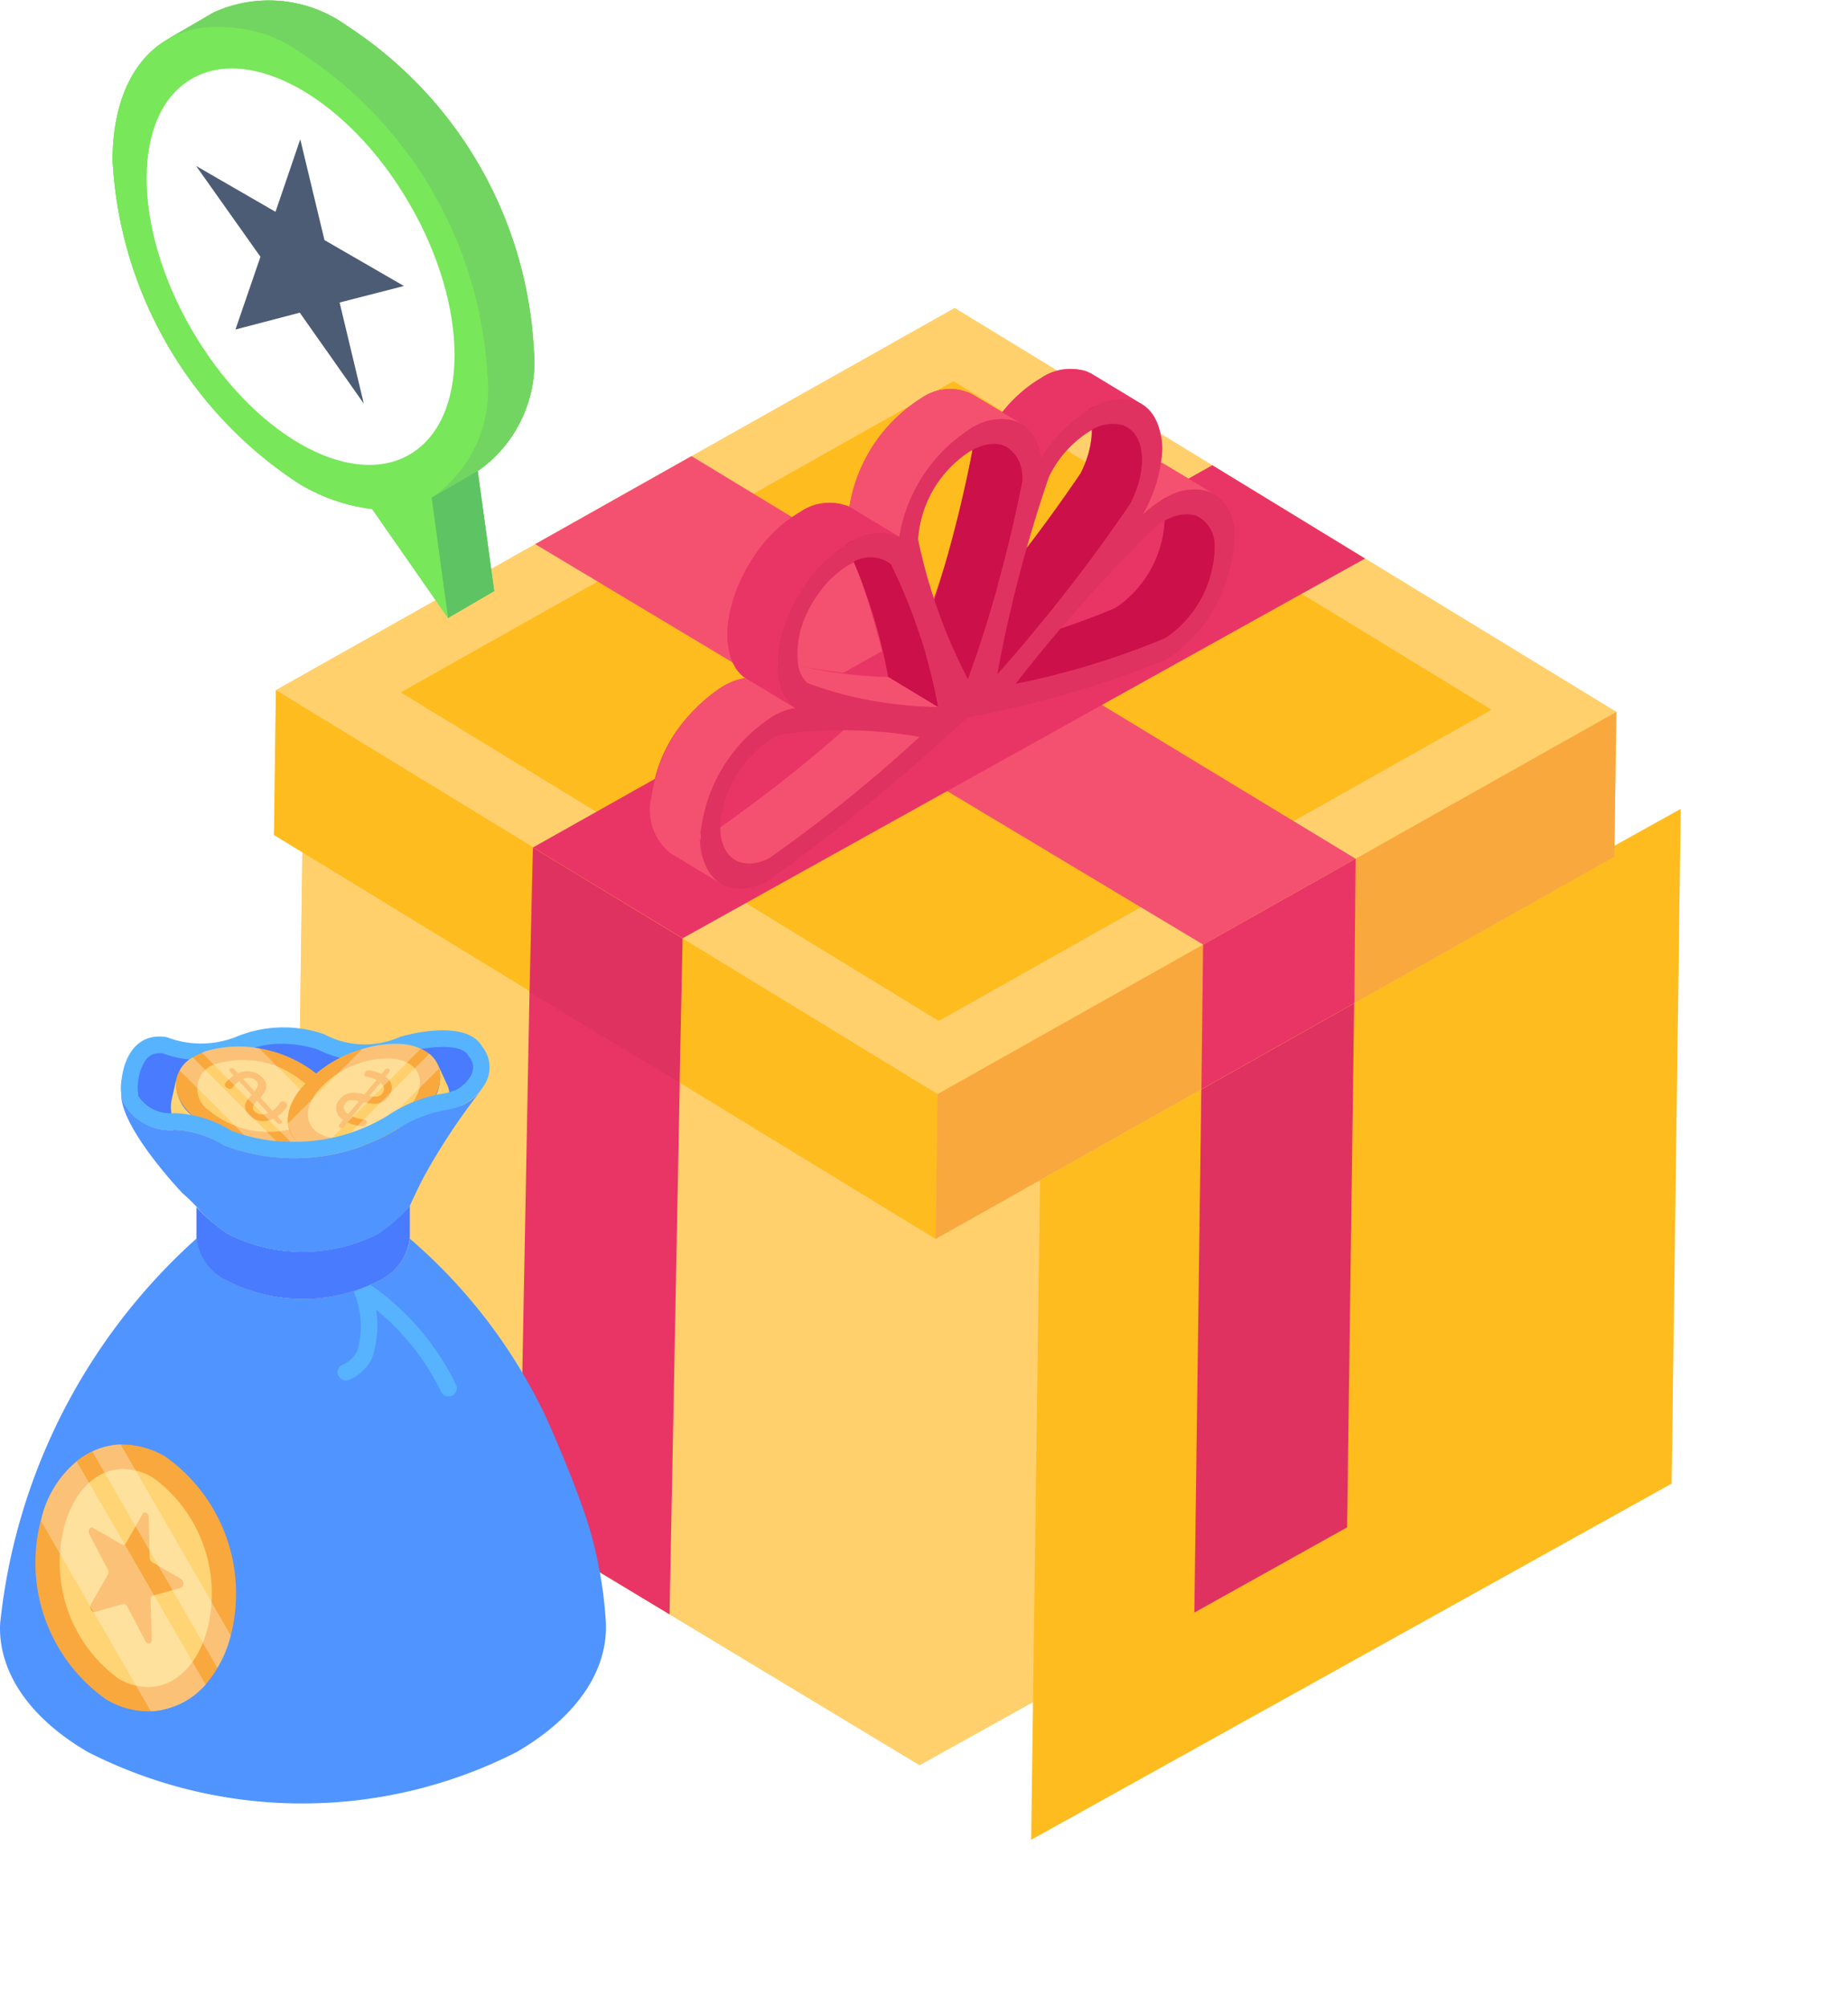 <svg xmlns="http://www.w3.org/2000/svg" xmlns:xlink="http://www.w3.org/1999/xlink" width="49.704" height="53.959" viewBox="0 0 49.704 53.959">
  <defs>
    <filter id="Path_418" x="23.233" y="17.243" width="26.471" height="36.716" filterUnits="SpaceOnUse">
      <feOffset dx="3" dy="2" input="SourceAlpha"/>
      <feGaussianBlur stdDeviation="1.5" result="blur"/>
      <feFlood flood-opacity="0.294"/>
      <feComposite operator="in" in2="blur"/>
      <feComposite in="SourceGraphic"/>
    </filter>
  </defs>
  <g id="Bonus_Points" transform="translate(0 0)">
    <g id="_x35_1" transform="translate(0 0)">
      <g id="Group_187" data-name="Group 187" transform="translate(0 8.279)">
        <g id="Group_157" data-name="Group 157" transform="translate(7.368)">
          <g id="Group_112" data-name="Group 112" transform="translate(0.571 10.914)">
            <path id="Path_416" data-name="Path 416" d="M5.741,39.132l16.8,10.132,17.224-9.577.242-18.143L22.783,31.122,5.983,21Z" transform="translate(-5.741 -21)" fill="#ffd06c"/>
          </g>
          <g id="Group_113" data-name="Group 113" transform="translate(0.571 10.911)">
            <path id="Path_417" data-name="Path 417" d="M23.038,21l-.245,18.14L39.587,49.265l.245-18.14Z" transform="translate(-22.793 -20.997)" fill="#ffd06c"/>
          </g>
          <g id="Group_114" data-name="Group 114" transform="translate(17.365 11.464)">
            <g transform="matrix(1, 0, 0, 1, -24.73, -19.74)" filter="url(#Path_418)">
              <path id="Path_418-2" data-name="Path 418" d="M5.986,31.12,5.741,49.26l17.226-9.576.245-18.14Z" transform="translate(18.99 -1.8)" fill="#febc1f"/>
            </g>
          </g>
          <g id="Group_115" data-name="Group 115" transform="translate(24.755 17.06)">
            <path id="Path_419" data-name="Path 419" d="M13.179,27.351l1.472.024,0-.291,1.108.018-.211,15.707L11.439,45.1l.206-15.352,1.495.024Z" transform="translate(-11.439 -27.084)" fill="#df3260"/>
          </g>
          <g id="Group_116" data-name="Group 116" transform="translate(6.603 16.774)">
            <path id="Path_420" data-name="Path 420" d="M32.277,27.133l-1.472-.024,0-.291L29.7,26.8l-.3,15.916,4.036,2.434.3-15.576-1.495-.024Z" transform="translate(-29.399 -26.8)" fill="#e93565"/>
          </g>
          <g id="Group_130" data-name="Group 130" transform="translate(0)">
            <g id="Group_128" data-name="Group 128">
              <g id="Group_127" data-name="Group 127">
                <g id="Group_118" data-name="Group 118" transform="translate(0.005 0.004)">
                  <g id="Group_117" data-name="Group 117">
                    <path id="Path_421" data-name="Path 421" d="M4.481,24.362l17.79,10.87L40.524,24.948l.061-3.889L22.785,10.2,4.531,20.473Z" transform="translate(-4.481 -10.2)" fill="#ffd06c"/>
                  </g>
                </g>
                <g id="Group_119" data-name="Group 119" transform="translate(0.052)">
                  <path id="Path_422" data-name="Path 422" d="M4.485,20.472l17.8,10.862L40.538,21.058,22.742,10.2Z" transform="translate(-4.485 -10.196)" fill="#ffd06c"/>
                </g>
                <path id="Path_423" data-name="Path 423" d="M22.673,12.145l14.471,8.833L22.28,29.345,7.81,20.512Z" transform="translate(-4.398 -10.176)" fill="#febc1f"/>
                <path id="Path_424" data-name="Path 424" d="M15.628,14.14,33.491,24.964l-4.1,2.309L11.425,16.506Z" transform="translate(-4.398 -10.156)" fill="#f45170"/>
                <g id="Group_121" data-name="Group 121" transform="translate(0 10.276)">
                  <g id="Group_120" data-name="Group 120">
                    <path id="Path_425" data-name="Path 425" d="M22.61,20.368l-.052,3.894,17.8,10.862.052-3.894Z" transform="translate(-22.558 -20.368)" fill="#febc1f"/>
                  </g>
                </g>
                <g id="Group_123" data-name="Group 123" transform="translate(17.795 10.862)">
                  <g id="Group_122" data-name="Group 122">
                    <path id="Path_426" data-name="Path 426" d="M4.537,31.224l-.052,3.894L22.742,24.842l.052-3.894Z" transform="translate(-4.485 -20.948)" fill="#f9a83d"/>
                  </g>
                </g>
                <g id="Group_125" data-name="Group 125" transform="translate(24.945 14.808)">
                  <g id="Group_124" data-name="Group 124" transform="translate(0)">
                    <path id="Path_427" data-name="Path 427" d="M11.471,27.164l-.046,3.89,4.112-2.315.036-3.885Z" transform="translate(-11.425 -24.855)" fill="#e93565"/>
                  </g>
                </g>
                <g id="Group_126" data-name="Group 126" transform="translate(6.876 14.504)">
                  <path id="Path_428" data-name="Path 428" d="M33.46,27l-.081,3.889-4.035-2.447.09-3.884Z" transform="translate(-29.345 -24.554)" fill="#df3260"/>
                </g>
              </g>
            </g>
            <g id="Group_129" data-name="Group 129" transform="translate(6.966 4.229)">
              <path id="Path_429" data-name="Path 429" d="M33.555,16.891,15.2,27.1l-4.026-2.441L29.446,14.382Z" transform="translate(-11.174 -14.382)" fill="#e93565"/>
            </g>
          </g>
          <path id="Path_430" data-name="Path 430" d="M14.661,23.316a3.892,3.892,0,0,1,2.525-3.192.362.362,0,0,1-.1-.071c-.636-.6-.465-2.061.384-3.273a3.694,3.694,0,0,1,1.192-1.111,1.388,1.388,0,0,1,1.323-.141,4.226,4.226,0,0,1,1.929-2.919,1.329,1.329,0,0,1,1.364-.111l.818.485a3.65,3.65,0,0,1,1.04-.919,1.353,1.353,0,0,1,1.364-.111l1.283.778a.077.077,0,0,0,.04.02l.02.02a1.531,1.531,0,0,1,.505,1.566,1.175,1.175,0,0,1,.111.05l1.354.808a.437.437,0,0,1-.05-.01,1.2,1.2,0,0,1,.576.98,4.139,4.139,0,0,1-1.707,3.384c-.05.04-.111.071-.172.111a28.181,28.181,0,0,1-5.273,1.525l-.061.04a57.883,57.883,0,0,1-5.314,4.354c-.071.03-.121.061-.172.081a1.154,1.154,0,0,1-1.172-.061c.02.02.03.04.051.061l-1.344-.818A1.473,1.473,0,0,1,14.661,23.316Zm12.446-5.051a.842.842,0,0,1,.121-.081,3.087,3.087,0,0,0,1.243-2.293c-.01.01-.02.01-.03.02a1.755,1.755,0,0,0-.182.111A24.979,24.979,0,0,0,25.692,18.8,9.467,9.467,0,0,0,27.107,18.265Zm-.9-3.647a2.624,2.624,0,0,0,.293-1.152.037.037,0,0,0-.03.01,2.987,2.987,0,0,0-1.121,1.232,12.8,12.8,0,0,0-.606,1.929A16.549,16.549,0,0,0,26.207,14.618ZM22.248,18a25.169,25.169,0,0,0,1.04-3.98V14c-.01,0-.02.01-.04.01A3.091,3.091,0,0,0,21.823,16.4,6.081,6.081,0,0,0,22.248,18Zm-2.111-.99c-.05.02-.091.04-.141.061a2.681,2.681,0,0,0-.859.808,2.585,2.585,0,0,0-.525,1.929,22.9,22.9,0,0,0,2.414.293A28.984,28.984,0,0,0,20.136,17.012Zm-.343,4.536a5.027,5.027,0,0,0-1.677.111,1.524,1.524,0,0,0-.182.091,3.093,3.093,0,0,0-1.414,2.172,1.711,1.711,0,0,0-.01.222A31.879,31.879,0,0,0,19.793,21.548Z" transform="translate(-4.504 -10.179)" fill="#e93565"/>
          <g id="Group_156" data-name="Group 156" transform="translate(10.134 1.636)">
            <g id="Group_155" data-name="Group 155" transform="translate(0)">
              <g id="Group_132" data-name="Group 132" transform="translate(8.462 3.202)">
                <g id="Group_131" data-name="Group 131">
                  <path id="Path_431" data-name="Path 431" d="M15.163,19.446l1.345.811a21.264,21.264,0,0,0,4-1.217,1.443,1.443,0,0,0,.124-.077,3.012,3.012,0,0,0,1.24-2.466.883.883,0,0,0-.382-.7l-1.345-.811a.883.883,0,0,1,.382.7,3.012,3.012,0,0,1-1.24,2.466c-.035.024-.077.05-.124.077A21.264,21.264,0,0,1,15.163,19.446Z" transform="translate(-15.163 -14.985)" fill="#cc104a"/>
                </g>
              </g>
              <g id="Group_134" data-name="Group 134" transform="translate(7.975 0.767)">
                <g id="Group_133" data-name="Group 133">
                  <path id="Path_432" data-name="Path 432" d="M17.111,19.213l1.345.811a44.354,44.354,0,0,0,3.59-4.6c.445-.884.4-1.752-.083-2.041l-1.345-.811c.48.289.527,1.157.083,2.04A44.245,44.245,0,0,1,17.111,19.213Z" transform="translate(-17.111 -12.575)" fill="#cc104a"/>
                </g>
              </g>
              <g id="Group_136" data-name="Group 136" transform="translate(9.159)">
                <g id="Group_135" data-name="Group 135">
                  <path id="Path_433" data-name="Path 433" d="M21.168,12.765l-1.345-.811a.927.927,0,0,0-.19-.087,1.492,1.492,0,0,0-1.173.2,3.868,3.868,0,0,0-1.338,1.343l1.345.811A3.868,3.868,0,0,1,19.8,12.874a1.492,1.492,0,0,1,1.173-.2A.927.927,0,0,1,21.168,12.765Z" transform="translate(-17.121 -11.816)" fill="#e93565"/>
                </g>
              </g>
              <g id="Group_138" data-name="Group 138" transform="translate(0.918 9.093)">
                <g id="Group_137" data-name="Group 137">
                  <path id="Path_434" data-name="Path 434" d="M23.035,24.123l1.345.811a.89.89,0,0,0,.813,0,1.335,1.335,0,0,0,.125-.061,39.591,39.591,0,0,0,4.03-3.249L28,20.817a39.63,39.63,0,0,1-4.03,3.25,1.336,1.336,0,0,1-.125.061A.89.89,0,0,1,23.035,24.123Z" transform="translate(-23.035 -20.817)" fill="#f45170"/>
                </g>
              </g>
              <g id="Group_140" data-name="Group 140" transform="translate(7.186 1.308)">
                <g id="Group_139" data-name="Group 139">
                  <path id="Path_435" data-name="Path 435" d="M22.716,13.922l-1.345-.811a.975.975,0,0,1,.392.9A37.43,37.43,0,0,1,20.3,19.34l1.345.811a37.43,37.43,0,0,0,1.466-5.33A.975.975,0,0,0,22.716,13.922Z" transform="translate(-20.298 -13.111)" fill="#cc104a"/>
                </g>
              </g>
              <g id="Group_142" data-name="Group 142" transform="translate(5.006 4.364)">
                <g id="Group_141" data-name="Group 141" transform="translate(0)">
                  <path id="Path_436" data-name="Path 436" d="M22.539,16.135a.71.71,0,0,1,.112.085,14.607,14.607,0,0,1,1.269,3.838l1.345.811A14.608,14.608,0,0,0,24,17.032a.652.652,0,0,0-.112-.084Z" transform="translate(-22.539 -16.135)" fill="#cc104a"/>
                </g>
              </g>
              <g id="Group_144" data-name="Group 144" transform="translate(2.945 7.698)">
                <g id="Group_143" data-name="Group 143">
                  <path id="Path_437" data-name="Path 437" d="M22.539,19.436l1.345.811a12.057,12.057,0,0,0,3.443.589l-1.345-.811A12.057,12.057,0,0,1,22.539,19.436Z" transform="translate(-22.539 -19.436)" fill="#f45170"/>
                </g>
              </g>
              <g id="Group_146" data-name="Group 146" transform="translate(5.343 0.541)">
                <g id="Group_145" data-name="Group 145">
                  <path id="Path_438" data-name="Path 438" d="M24.951,13.3l-1.345-.811a1.349,1.349,0,0,0-1.363.111,4.263,4.263,0,0,0-1.933,2.922l1.345.811a4.263,4.263,0,0,1,1.933-2.922A1.349,1.349,0,0,1,24.951,13.3Z" transform="translate(-20.311 -12.352)" fill="#f45170"/>
                </g>
              </g>
              <g id="Group_148" data-name="Group 148" transform="translate(0 8.311)">
                <g id="Group_147" data-name="Group 147">
                  <path id="Path_439" data-name="Path 439" d="M26.884,24.76l1.345.811a1.479,1.479,0,0,1-.519-1.524,4.253,4.253,0,0,1,1.938-2.982,2.215,2.215,0,0,1,.249-.12,1.621,1.621,0,0,1,.337-.092l-1.345-.811a1.683,1.683,0,0,0-.337.091,2.224,2.224,0,0,0-.249.121,4.252,4.252,0,0,0-1.938,2.982A1.48,1.48,0,0,0,26.884,24.76Z" transform="translate(-26.344 -20.042)" fill="#f45170"/>
                </g>
              </g>
              <g id="Group_150" data-name="Group 150" transform="translate(13.178 2.435)">
                <g id="Group_149" data-name="Group 149" transform="translate(0)">
                  <path id="Path_440" data-name="Path 440" d="M15.22,15.346a.063.063,0,0,0,.113-.013,1.763,1.763,0,0,0,.016-.85c-.01-.074-.015-.169-.034-.257a.993.993,0,0,1,.51.136l1.345.811a1.351,1.351,0,0,0-1.361.109,2.838,2.838,0,0,0-.249.156,3.359,3.359,0,0,0-.341.286l-.043-.026.007-.446A.554.554,0,0,0,15.22,15.346Z" transform="translate(-15.176 -14.226)" fill="#f45170"/>
                </g>
              </g>
              <g id="Group_152" data-name="Group 152" transform="translate(1.345 0.811)">
                <g id="Group_151" data-name="Group 151">
                  <path id="Path_441" data-name="Path 441" d="M14.663,24.123c-.152,1.279.581,1.965,1.637,1.531a1.651,1.651,0,0,0,.171-.084,56.918,56.918,0,0,0,5.315-4.358l.059-.033a28.846,28.846,0,0,0,5.277-1.53,1.957,1.957,0,0,0,.171-.106A4.129,4.129,0,0,0,29,16.156c-.11-1.04-.929-1.389-1.886-.856a2.837,2.837,0,0,0-.249.156,3.36,3.36,0,0,0-.341.286c.038-.065.073-.127.1-.181.665-1.324.528-2.617-.306-2.891a1.492,1.492,0,0,0-1.173.2A3.868,3.868,0,0,0,23.8,14.209c-.128-.975-.917-1.337-1.883-.8a4.263,4.263,0,0,0-1.933,2.922,1.39,1.39,0,0,0-1.322.136,3.715,3.715,0,0,0-1.186,1.115c-.854,1.211-1.028,2.678-.388,3.277a.668.668,0,0,0,.1.072,1.653,1.653,0,0,0-.338.091,2.343,2.343,0,0,0-.248.12A4.256,4.256,0,0,0,14.663,24.123Zm11.545-8.7a44.385,44.385,0,0,1-3.59,4.6,37.244,37.244,0,0,1,1.393-5.318,2.937,2.937,0,0,1,1.122-1.24,1.088,1.088,0,0,1,.854-.144c.606.2.705,1.142.222,2.1m-6.447,1.642a14.6,14.6,0,0,1,1.269,3.838,10.194,10.194,0,0,1-3.52-.645c-.465-.434-.338-1.5.282-2.384a2.7,2.7,0,0,1,.863-.811.92.92,0,0,1,1.106,0m-3.387,7.955c-.768.316-1.3-.184-1.192-1.114a3.1,3.1,0,0,1,1.412-2.171,1.7,1.7,0,0,1,.18-.087,12.01,12.01,0,0,1,3.756.061A39.561,39.561,0,0,1,16.5,24.961a1.209,1.209,0,0,1-.124.062m10.733-5.959a21.21,21.21,0,0,1-4,1.217,41.644,41.644,0,0,1,3.814-4.269,2.047,2.047,0,0,1,.18-.113c.7-.387,1.294-.134,1.374.623a3.01,3.01,0,0,1-1.24,2.466,1.429,1.429,0,0,1-.125.077m-5.279,1.092a14.5,14.5,0,0,1-1.345-3.767,3.065,3.065,0,0,1,1.427-2.382c.775-.431,1.4-.063,1.384.819a37.429,37.429,0,0,1-1.466,5.33" transform="translate(-14.643 -12.619)" fill="#df3260"/>
                </g>
              </g>
              <g id="Group_154" data-name="Group 154" transform="translate(2.062 3.599)">
                <g id="Group_153" data-name="Group 153">
                  <path id="Path_442" data-name="Path 442" d="M28.2,16.3l-1.345-.811a1.39,1.39,0,0,0-1.322.136,3.715,3.715,0,0,0-1.186,1.115c-.854,1.211-1.028,2.678-.388,3.277a.667.667,0,0,0,.1.072L25.4,20.9a.668.668,0,0,1-.1-.072c-.639-.6-.465-2.065.388-3.277a3.715,3.715,0,0,1,1.186-1.115A1.39,1.39,0,0,1,28.2,16.3Z" transform="translate(-23.573 -15.378)" fill="#e93565"/>
                </g>
              </g>
            </g>
          </g>
        </g>
        <g id="Group_158" data-name="Group 158" transform="translate(0 25.016)">
          <path id="Path_443" data-name="Path 443" d="M31.386,45.436c0,1.208.782,2.411,2.367,3.335a12.714,12.714,0,0,0,11.524,0c1.594-.924,2.4-2.127,2.407-3.339,0-.08,0-.164-.009-.244a11.336,11.336,0,0,0-.5-2.647c-.288-.862-.665-1.792-1.1-2.767a14.526,14.526,0,0,0-3.668-4.809,1.44,1.44,0,0,1-.844,1.132,4.442,4.442,0,0,1-4.054,0,1.421,1.421,0,0,1-.83-1.141A16.142,16.142,0,0,0,31.4,45.218C31.391,45.293,31.386,45.365,31.386,45.436Z" transform="translate(-31.386 -34.96)" fill="#5094ff"/>
        </g>
        <g id="Group_159" data-name="Group 159" transform="translate(9.617 26.181)">
          <path id="Path_444" data-name="Path 444" d="M37.906,39.172a.224.224,0,0,0,.094-.3,6.988,6.988,0,0,0-2.412-2.755l-.232.379a6.557,6.557,0,0,1,2.253,2.586A.222.222,0,0,0,37.906,39.172Z" transform="translate(-35.356 -36.113)" fill="#57b3fe"/>
        </g>
        <g id="Group_160" data-name="Group 160" transform="translate(3.256 19.338)">
          <path id="Path_445" data-name="Path 445" d="M41.988,29.6s1.757-.544,2.218.266a.88.88,0,0,1,.037,1.053,1.369,1.369,0,0,1-.927.625,3.584,3.584,0,0,0-1.379.518,5.334,5.334,0,0,1-4.685.452,2.737,2.737,0,0,0-1.308-.42,1.434,1.434,0,0,1-1.416-.781c-.134-.464.037-1.886,1.184-1.709a2.572,2.572,0,0,0,1.942-.035,3.339,3.339,0,0,1,2.305-.039A2.307,2.307,0,0,0,41.988,29.6Z" transform="translate(-34.489 -29.339)" fill="#57b3fe"/>
        </g>
        <g id="Group_161" data-name="Group 161" transform="translate(3.7 19.782)">
          <path id="Path_446" data-name="Path 446" d="M39.087,32.413a4.785,4.785,0,0,0,2.57-.7,3.746,3.746,0,0,1,1.569-.606.926.926,0,0,0,.63-.414.448.448,0,0,0,.022-.526l-.036-.038-.026-.045c-.109-.192-.47-.221-.675-.221a4.052,4.052,0,0,0-.993.149,2.354,2.354,0,0,1-1.054.241,3.04,3.04,0,0,1-1.317-.319,3.172,3.172,0,0,0-.97-.154,2.419,2.419,0,0,0-.977.193,2.931,2.931,0,0,1-1.184.246,3.023,3.023,0,0,1-1.051-.185.7.7,0,0,0-.076,0,.433.433,0,0,0-.376.188,1.387,1.387,0,0,0-.191.969,1.026,1.026,0,0,0,.941.461h.088a3.119,3.119,0,0,1,1.471.466A4.447,4.447,0,0,0,39.087,32.413Z" transform="translate(-34.929 -29.778)" fill="#497bfe"/>
        </g>
        <g id="Group_162" data-name="Group 162" transform="translate(5.283 24.146)">
          <path id="Path_447" data-name="Path 447" d="M37.436,34.842a4.464,4.464,0,0,0,4.057,0,4.761,4.761,0,0,0,.85-.744l0,.829a1.437,1.437,0,0,1-.848,1.183,4.464,4.464,0,0,1-4.057,0,1.426,1.426,0,0,1-.835-1.167l0-.818A4.778,4.778,0,0,0,37.436,34.842Z" transform="translate(-36.603 -34.099)" fill="#497bfe"/>
        </g>
        <g id="Group_163" data-name="Group 163" transform="translate(9.082 26.283)">
          <path id="Path_448" data-name="Path 448" d="M37.459,38.6a.223.223,0,0,0,.3.149,1.222,1.222,0,0,0,.618-.584,2.765,2.765,0,0,0-.074-1.949l-.418.163a2.367,2.367,0,0,1,.094,1.59.785.785,0,0,1-.4.375.22.22,0,0,0-.123.257Z" transform="translate(-37.452 -36.213)" fill="#57b3fe"/>
        </g>
        <g id="Group_164" data-name="Group 164" transform="translate(0.966 30.555)">
          <path id="Path_449" data-name="Path 449" d="M43.132,47.3a2.214,2.214,0,0,0,1.2.317A2.1,2.1,0,0,0,45.8,46.9a2.95,2.95,0,0,0,.317-.445,3.222,3.222,0,0,0,.36-.873c.009-.017.009-.043.017-.06a4.513,4.513,0,0,0-1.773-4.753,2.313,2.313,0,0,0-1.208-.325,1.959,1.959,0,0,0-.762.188,1.822,1.822,0,0,0-.42.265,2.85,2.85,0,0,0-.959,1.6.122.122,0,0,0-.017.051A4.5,4.5,0,0,0,43.132,47.3Z" transform="translate(-41.239 -40.442)" fill="#f9a83d"/>
        </g>
        <g id="Group_165" data-name="Group 165" transform="translate(1.619 31.213)">
          <path id="Path_450" data-name="Path 450" d="M44.257,46.959c.734,0,1.362-.629,1.6-1.6a3.861,3.861,0,0,0-1.464-4.026,1.613,1.613,0,0,0-.807-.235c-.742,0-1.354.615-1.6,1.605a3.861,3.861,0,0,0,1.464,4.026A1.6,1.6,0,0,0,44.257,46.959Z" transform="translate(-41.889 -41.094)" fill="#ffd475"/>
        </g>
        <g id="Group_166" data-name="Group 166" transform="translate(7.808 20.334)">
          <path id="Path_451" data-name="Path 451" d="M35.528,32.159l.272.588a1.084,1.084,0,0,0,.947.542A3.4,3.4,0,0,0,39.553,32a1.093,1.093,0,0,0,.21-1.088l-.272-.588a1.093,1.093,0,0,1-.21,1.088A3.4,3.4,0,0,1,36.475,32.7,1.084,1.084,0,0,1,35.528,32.159Z" transform="translate(-35.528 -30.325)" fill="#ffd06c"/>
        </g>
        <g id="Group_167" data-name="Group 167" transform="translate(4.588 20.709)">
          <path id="Path_452" data-name="Path 452" d="M43.022,31.648l-.141.632a1.084,1.084,0,0,1-.811.731,3.4,3.4,0,0,1-3.015-.664,1.093,1.093,0,0,1-.436-1.019l.141-.632a1.093,1.093,0,0,0,.436,1.019,3.4,3.4,0,0,0,3.015.664A1.084,1.084,0,0,0,43.022,31.648Z" transform="translate(-38.601 -30.696)" fill="#ffd475"/>
        </g>
        <g id="Group_168" data-name="Group 168" transform="translate(4.73 19.861)">
          <path id="Path_453" data-name="Path 453" d="M39.041,31.721a3.168,3.168,0,0,0,1.606.733,3.022,3.022,0,0,0,.733.04,1.958,1.958,0,0,0,.341-.03c.11-.02.221-.05.331-.08a1.2,1.2,0,0,0,.733-.522,1,1,0,0,0-.351-1.224,3.337,3.337,0,0,0-1.606-.733,3.163,3.163,0,0,0-1.415.07.618.618,0,0,0-.12.05,1.158,1.158,0,0,0-.251.12.845.845,0,0,0-.351.351C38.479,30.858,38.589,31.309,39.041,31.721Z" transform="translate(-38.587 -29.857)" fill="#f9a83d"/>
        </g>
        <g id="Group_169" data-name="Group 169" transform="translate(5.299 20.213)">
          <path id="Path_454" data-name="Path 454" d="M41.973,30.779a.694.694,0,0,1-.276,1.285,2.5,2.5,0,0,1-2.216-.488.7.7,0,0,1,.277-1.285A2.5,2.5,0,0,1,41.973,30.779Z" transform="translate(-39.148 -30.205)" fill="#ffd06c"/>
        </g>
        <g id="Group_171" data-name="Group 171" transform="translate(6.042 20.435)">
          <g id="Group_170" data-name="Group 170">
            <path id="Path_455" data-name="Path 455" d="M39.9,30.838a.785.785,0,0,1,.226-.211l-.094-.1a.068.068,0,0,1-.02-.05.048.048,0,0,1,.026-.04.075.075,0,0,1,.055-.007.1.1,0,0,1,.052.031l.1.105a.606.606,0,0,1,.242-.054.563.563,0,0,1,.234.048.552.552,0,0,1,.185.132.326.326,0,0,1,.1.19.291.291,0,0,1-.039.17,1,1,0,0,1-.123.165l.324.355a.661.661,0,0,0,.205-.215.075.075,0,0,1,.027-.026.1.1,0,0,1,.073-.008.133.133,0,0,1,.068.04.1.1,0,0,1,.025.052.068.068,0,0,1-.009.049.87.87,0,0,1-.251.26l.1.107a.064.064,0,0,1,.021.049.047.047,0,0,1-.026.037.073.073,0,0,1-.055.008.094.094,0,0,1-.052-.03l-.1-.107a.636.636,0,0,1-.234.063.539.539,0,0,1-.235-.035.5.5,0,0,1-.191-.13.351.351,0,0,1-.1-.2.281.281,0,0,1,.042-.172,1.045,1.045,0,0,1,.134-.167l-.335-.367a.7.7,0,0,0-.186.172.071.071,0,0,1-.023.023.09.09,0,0,1-.073.007.142.142,0,0,1-.066-.04A.073.073,0,0,1,39.9,30.838Zm.874.065a.137.137,0,0,0-.043-.132.253.253,0,0,0-.159-.082.416.416,0,0,0-.194.026l.305.334A.387.387,0,0,0,40.771,30.9Zm-.026.4a.56.56,0,0,0-.1.153.11.11,0,0,0,.029.122.291.291,0,0,0,.372.052Z" transform="translate(-39.883 -30.425)" fill="#f9a83d"/>
          </g>
        </g>
        <g id="Group_172" data-name="Group 172" transform="translate(5.435 19.861)" opacity="0.3">
          <path id="Path_456" data-name="Path 456" d="M38.682,30.025l2.428,2.438c.11-.02.221-.05.331-.08a1.2,1.2,0,0,0,.733-.522L40.217,29.9a3.163,3.163,0,0,0-1.415.07A.618.618,0,0,0,38.682,30.025Z" transform="translate(-38.682 -29.857)" fill="#fff"/>
        </g>
        <g id="Group_173" data-name="Group 173" transform="translate(4.833 20.15)" opacity="0.3">
          <path id="Path_457" data-name="Path 457" d="M40.073,30.493l1.957,1.957a3.022,3.022,0,0,0,.733.04l-2.338-2.348A.845.845,0,0,0,40.073,30.493Z" transform="translate(-40.073 -30.142)" fill="#fff"/>
        </g>
        <g id="Group_174" data-name="Group 174" transform="translate(7.738 19.782)">
          <path id="Path_458" data-name="Path 458" d="M36.076,31.079c-.57.805-.239,1.534.739,1.628a3.4,3.4,0,0,0,2.806-1.288c.572-.807.24-1.536-.738-1.63A3.4,3.4,0,0,0,36.076,31.079Z" transform="translate(-35.797 -29.778)" fill="#f9a83d"/>
        </g>
        <g id="Group_175" data-name="Group 175" transform="translate(8.282 20.172)">
          <path id="Path_459" data-name="Path 459" d="M36.541,31.119c-.42.593-.176,1.128.542,1.2a2.5,2.5,0,0,0,2.062-.947c.42-.593.176-1.128-.544-1.2A2.5,2.5,0,0,0,36.541,31.119Z" transform="translate(-36.336 -30.164)" fill="#ffd06c"/>
        </g>
        <g id="Group_177" data-name="Group 177" transform="translate(9.04 20.457)">
          <g id="Group_176" data-name="Group 176" transform="translate(0)">
            <path id="Path_460" data-name="Path 460" d="M37.124,31.66a.313.313,0,0,1-.034-.2.4.4,0,0,1,.093-.194.475.475,0,0,1,.205-.151.5.5,0,0,1,.217-.027,1.518,1.518,0,0,1,.241.047l.326-.389a.884.884,0,0,0-.264-.086.088.088,0,0,1-.034-.009.058.058,0,0,1-.032-.054.1.1,0,0,1,.026-.065.117.117,0,0,1,.113-.046.993.993,0,0,1,.323.1l.092-.11a.1.1,0,0,1,.052-.033.072.072,0,0,1,.055.006.047.047,0,0,1,.025.04.074.074,0,0,1-.02.052l-.094.112a.425.425,0,0,1,.143.171.325.325,0,0,1,.019.2.482.482,0,0,1-.292.331.515.515,0,0,1-.214.029,1.5,1.5,0,0,1-.235-.039l-.315.376a.884.884,0,0,0,.321.086.1.1,0,0,1,.04.012.062.062,0,0,1,.033.054.1.1,0,0,1-.026.067.138.138,0,0,1-.053.038.12.12,0,0,1-.061.01,1.153,1.153,0,0,1-.389-.106L37.292,32a.1.1,0,0,1-.052.033.072.072,0,0,1-.053-.007.05.05,0,0,1-.028-.041.071.071,0,0,1,.019-.05l.095-.113A.459.459,0,0,1,37.124,31.66Zm.576-.346a.861.861,0,0,0-.214-.027.175.175,0,0,0-.135.065c-.094.112-.075.213.058.309Zm.675-.352a.268.268,0,0,0-.094-.142l-.3.355a.617.617,0,0,0,.2.019.209.209,0,0,0,.142-.08A.176.176,0,0,0,38.374,30.962Z" transform="translate(-37.086 -30.446)" fill="#f9a83d"/>
          </g>
        </g>
        <g id="Group_178" data-name="Group 178" transform="translate(7.743 19.78)" opacity="0.3">
          <path id="Path_461" data-name="Path 461" d="M36.318,31.922a.909.909,0,0,0,.823.753l2.749-2.76a1.414,1.414,0,0,0-.492-.13,2.763,2.763,0,0,0-1.084.14Z" transform="translate(-36.318 -29.776)" fill="#fff"/>
        </g>
        <g id="Group_179" data-name="Group 179" transform="translate(8.887 20.049)" opacity="0.3">
          <path id="Path_462" data-name="Path 462" d="M35.831,32.712a2.39,2.39,0,0,0,.743-.09l2.178-2.178a.8.8,0,0,0-.261-.4Z" transform="translate(-35.831 -30.043)" fill="#fff"/>
        </g>
        <g id="Group_180" data-name="Group 180" transform="translate(3.257 20.747)">
          <path id="Path_463" data-name="Path 463" d="M35.684,30.733a1.193,1.193,0,0,0,0,.443,1.026,1.026,0,0,0,.941.461h.088a3.12,3.12,0,0,1,1.471.466,4.447,4.447,0,0,0,1.636.3,4.785,4.785,0,0,0,2.57-.7,3.746,3.746,0,0,1,1.569-.606c.016,0,.209-.066.225-.07l.2.468a5.564,5.564,0,0,0-1.717.556,5.334,5.334,0,0,1-4.685.452,2.738,2.738,0,0,0-1.308-.419,1.434,1.434,0,0,1-1.416-.781,1.564,1.564,0,0,1-.024-.566Z" transform="translate(-35.223 -30.733)" fill="#57b3fe"/>
        </g>
        <g id="Group_181" data-name="Group 181" transform="translate(3.258 21.082)">
          <path id="Path_464" data-name="Path 464" d="M34.755,31.083c-.053.919,1.647,2.7,1.647,2.7a4.787,4.787,0,0,1,.5.5.061.061,0,0,0,.018.013,3.993,3.993,0,0,0,.693.582,4.478,4.478,0,0,0,4.059,0,4.62,4.62,0,0,0,.835-.733c.235-.524.422-.866.422-.866a17.593,17.593,0,0,1,1.465-2.211,1.406,1.406,0,0,1-.813.462,3.554,3.554,0,0,0-1.377.52,5.343,5.343,0,0,1-4.685.449,2.753,2.753,0,0,0-1.31-.417A1.436,1.436,0,0,1,34.79,31.3,1.251,1.251,0,0,1,34.755,31.083Z" transform="translate(-34.753 -31.065)" fill="#5094ff"/>
        </g>
        <g id="Group_183" data-name="Group 183" transform="translate(2.375 32.381)">
          <g id="Group_182" data-name="Group 182">
            <path id="Path_465" data-name="Path 465" d="M44.2,42.262a.072.072,0,0,0-.1.029l-.454.793a.074.074,0,0,1-.106.03l-.77-.445c-.088-.051-.158.07-.1.178l.49.933a.16.16,0,0,1,0,.149l-.454.792a.162.162,0,0,0,.053.2.074.074,0,0,0,.059.008l.757-.215a.076.076,0,0,1,.059.009.131.131,0,0,1,.049.053l.491.936a.13.13,0,0,0,.048.053c.057.033.125-.008.123-.1L44.312,44.6a.105.105,0,0,1,.063-.111l.756-.213c.087-.025.083-.189-.005-.24l-.77-.445a.159.159,0,0,1-.069-.131l-.023-1.069A.151.151,0,0,0,44.2,42.262Z" transform="translate(-42.638 -42.25)" fill="#f9a83d"/>
          </g>
        </g>
        <g id="Group_186" data-name="Group 186" transform="translate(1.103 30.555)" opacity="0.3">
          <g id="Group_184" data-name="Group 184" transform="translate(0 0.454)">
            <path id="Path_466" data-name="Path 466" d="M42.044,42.493,45,47.614a2.1,2.1,0,0,0,1.473-.719l-3.468-6A2.85,2.85,0,0,0,42.044,42.493Z" transform="translate(-42.044 -40.892)" fill="#fff"/>
          </g>
          <g id="Group_185" data-name="Group 185" transform="translate(1.379)">
            <path id="Path_467" data-name="Path 467" d="M41.375,40.631l3.366,5.823a3.222,3.222,0,0,0,.36-.873l-2.963-5.138A1.959,1.959,0,0,0,41.375,40.631Z" transform="translate(-41.375 -40.443)" fill="#fff"/>
          </g>
        </g>
      </g>
      <path id="Path_468" data-name="Path 468" d="M33.311,6.293a11.077,11.077,0,0,0,5.021,8.718,5.05,5.05,0,0,0,1.96.677l2.041,2.93,1.243-.727-.444-3.233.04-.02a3.572,3.572,0,0,0,1.465-3.243A11.069,11.069,0,0,0,39.6,2.686a3.58,3.58,0,0,0-3.576-.354l-1.243.727a.8.8,0,0,1,.162-.081C33.947,3.464,33.321,4.616,33.311,6.293Z" transform="translate(-30.282 -2)" fill="#78e75a"/>
      <g id="Group_194" data-name="Group 194" transform="translate(2.23 0)">
        <g id="Group_188" data-name="Group 188" transform="translate(9.377 12.658)">
          <path id="Path_469" data-name="Path 469" d="M34.8,18.485l1.244-.723L35.6,14.53l-1.244.723Z" transform="translate(-34.361 -14.53)" fill="#5ec363"/>
        </g>
        <g id="Group_189" data-name="Group 189" transform="translate(2.271)">
          <path id="Path_470" data-name="Path 470" d="M33.308,3.06a3.55,3.55,0,0,1,3.582.353,11.071,11.071,0,0,1,5.029,8.708,3.56,3.56,0,0,1-1.465,3.238l1.244-.724A3.56,3.56,0,0,0,43.164,11.4a11.07,11.07,0,0,0-5.029-8.708,3.57,3.57,0,0,0-3.582-.353Z" transform="translate(-33.308 -2)" fill="#72d561"/>
        </g>
        <g id="Group_190" data-name="Group 190" transform="translate(0.798 0.723)">
          <path id="Path_471" data-name="Path 471" d="M39.6,3.408C36.81,1.8,34.549,3.093,34.54,6.29A11.063,11.063,0,0,0,39.566,15a4.864,4.864,0,0,0,1.956.675l2.04,2.928-.442-3.231a3.513,3.513,0,0,0,1.5-3.261,11.081,11.081,0,0,0-5.025-8.7Z" transform="translate(-34.54 -2.716)" fill="#78e75a"/>
        </g>
        <g id="Group_191" data-name="Group 191" transform="translate(0 0.426)">
          <ellipse id="Ellipse_384" data-name="Ellipse 384" cx="5.838" cy="3.382" rx="5.838" ry="3.382" transform="matrix(-0.502, -0.865, 0.865, -0.502, 5.86, 13.492)" fill="#fff"/>
        </g>
        <g id="Group_193" data-name="Group 193" transform="translate(3.045 3.745)">
          <g id="Group_192" data-name="Group 192">
            <path id="Path_472" data-name="Path 472" d="M39.566,5.707,38.9,7.657,36.765,6.424l1.73,2.442-.672,1.955,1.73-.453,1.722,2.446-.651-2.719,1.73-.444L40.217,8.417Z" transform="translate(-36.765 -5.707)" fill="#4c5c75"/>
          </g>
        </g>
      </g>
      <g id="Group_201" data-name="Group 201" transform="translate(2.23 0)">
        <g id="Group_195" data-name="Group 195" transform="translate(9.377 12.658)">
          <path id="Path_473" data-name="Path 473" d="M34.8,18.485l1.244-.723L35.6,14.53l-1.244.723Z" transform="translate(-34.361 -14.53)" fill="#5ec363"/>
        </g>
        <g id="Group_196" data-name="Group 196" transform="translate(2.271)">
          <path id="Path_474" data-name="Path 474" d="M33.308,3.06a3.55,3.55,0,0,1,3.582.353,11.071,11.071,0,0,1,5.029,8.708,3.56,3.56,0,0,1-1.465,3.238l1.244-.724A3.56,3.56,0,0,0,43.164,11.4a11.07,11.07,0,0,0-5.029-8.708,3.57,3.57,0,0,0-3.582-.353Z" transform="translate(-33.308 -2)" fill="#72d561"/>
        </g>
        <g id="Group_197" data-name="Group 197" transform="translate(0.798 0.723)">
          <path id="Path_475" data-name="Path 475" d="M39.6,3.408C36.81,1.8,34.549,3.093,34.54,6.29A11.063,11.063,0,0,0,39.566,15a4.864,4.864,0,0,0,1.956.675l2.04,2.928-.442-3.231a3.513,3.513,0,0,0,1.5-3.261,11.081,11.081,0,0,0-5.025-8.7Z" transform="translate(-34.54 -2.716)" fill="#78e75a"/>
        </g>
        <g id="Group_198" data-name="Group 198" transform="translate(0 0.426)">
          <ellipse id="Ellipse_385" data-name="Ellipse 385" cx="5.838" cy="3.382" rx="5.838" ry="3.382" transform="matrix(-0.502, -0.865, 0.865, -0.502, 5.86, 13.492)" fill="#fff"/>
        </g>
        <g id="Group_200" data-name="Group 200" transform="translate(3.045 3.745)">
          <g id="Group_199" data-name="Group 199">
            <path id="Path_476" data-name="Path 476" d="M39.566,5.707,38.9,7.657,36.765,6.424l1.73,2.442-.672,1.955,1.73-.453,1.722,2.446-.651-2.719,1.73-.444L40.217,8.417Z" transform="translate(-36.765 -5.707)" fill="#4c5c75"/>
          </g>
        </g>
      </g>
    </g>
  </g>
</svg>
